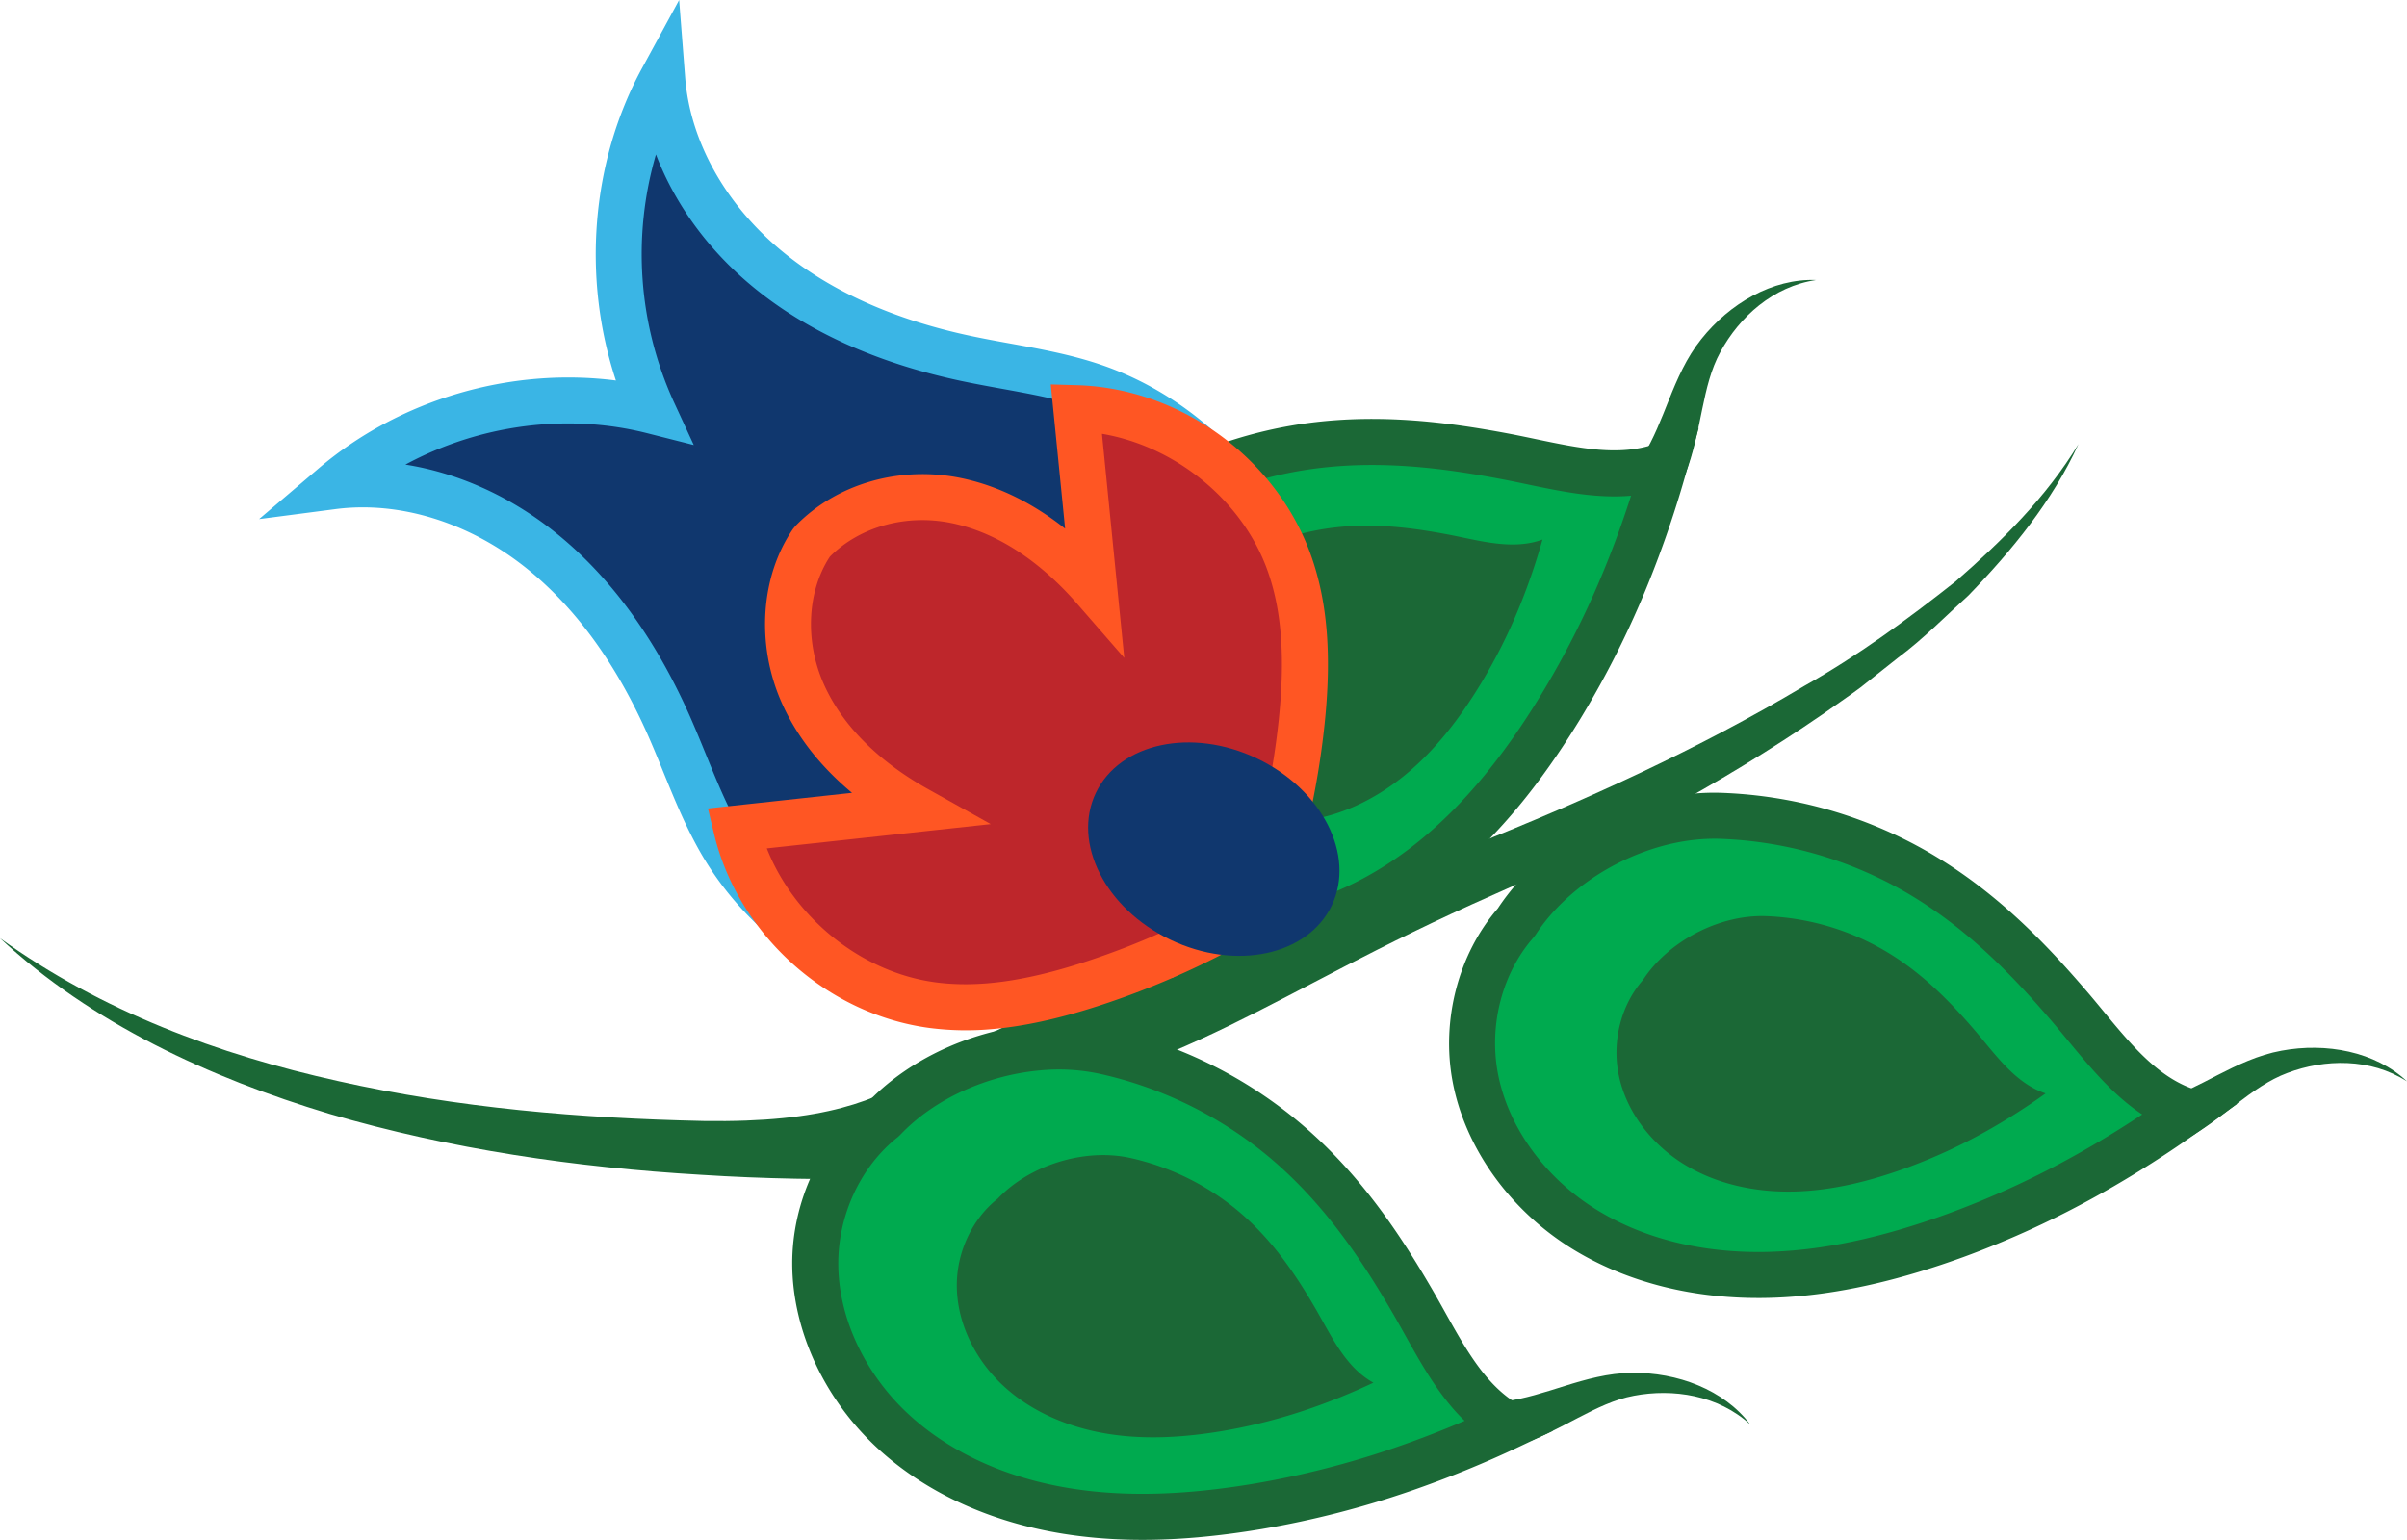 <svg xmlns="http://www.w3.org/2000/svg" width="985.065" height="630.385">
  <defs>
    <clipPath id="a">
      <path fill="none" d="M0 630.386h985.065V0H0Z" data-name="Path 602"/>
    </clipPath>
  </defs>
  <g data-name="Group 80">
    <g clip-path="url(#a)" data-name="Group 79">
      <g data-name="Group 61">
        <path fill="#1b6836" d="M850.62 181.794c-10.637 23.291-27.148 43.483-45.028 61.964-9.509 8.6-18.583 17.917-28.905 25.566l-15.142 12c-5.152 3.857-10.5 7.418-15.743 11.146-42.419 29.155-88.066 53.241-134.99 73.988-93.949 41.513-120.265 70.927-220.874 90.823-50.392 9.546 102.265 17.186 51.077 21.478-51.2 3.811-102.69 5.5-154.054 2.183-51.326-3.028-102.652-10.448-152.148-24.959-49.134-14.8-97.288-37.054-134.814-71.907 41.466 29.867 89.4 47.654 138.311 58.477 49 11.016 99.314 15.262 149.531 16.344 100.563 1.554 80.583-36.536 179.435-56.1 49.514-9.435-56.682 5.642-8.251-8.389 48.552-13.653 96.317-29.951 143.287-48.209 46.776-18.647 92.8-39.542 136.008-65.34 21.977-12.385 42.262-27.231 62.019-42.854 18.888-16.484 37.008-34.326 50.281-56.211" data-name="Path 584"/>
      </g>
      <g data-name="Group 62">
        <path fill="#1b6836" d="M672.646 186.22c4.079-6.558 7.122-14.411 10.434-22.717 3.3-8.26 7.132-17.14 13.162-24.66 11.581-14.559 29.137-24.897 47.025-24.207-17.639 2.562-31.467 15.16-39.2 29.451-7.751 14.171-7.298 31.759-14.466 50.359Z" data-name="Path 585"/>
      </g>
      <g data-name="Group 63">
        <path fill="#00aa4f" d="M665.843 235.219a427.712 427.712 0 0 0 15.29-44.824c-20.59 7.585-43.261.583-64.822-3.506-28.942-5.488-56.903-8.37-86.05-3.394a173.14 173.14 0 0 0-73.507 31.375c-26.223 19.406-41.5 55.748-38.47 86.531-1.091 22.394 9.342 45.231 26.473 60.012 19.85 17.13 47.5 23.873 73.535 20.766s50.416-15.447 70.516-32.291 36.166-38.026 49.828-60.4a372.269 372.269 0 0 0 27.2-54.268" data-name="Path 586"/>
      </g>
      <g data-name="Group 64">
        <path fill="#1b6836" d="M515.898 391.902c-28.646 2.507-57.3-6.1-77.291-23.346-19.369-16.727-30.727-42.308-29.765-66.912-3.164-34.815 14.17-73.526 42.308-94.347a182.763 182.763 0 0 1 77.522-33.1c33.049-5.642 63.749-1.434 89.4 3.432 3.5.666 7.03 1.415 10.582 2.155 17.722 3.709 34.474 7.215 49.218 1.767l17.334-6.382-5 17.778a437.655 437.655 0 0 1-15.623 45.814 383.814 383.814 0 0 1-27.9 55.628c-16.224 26.593-33.179 47.109-51.817 62.713-23.124 19.378-49.218 31.292-75.45 34.427a90.823 90.823 0 0 1-3.515.37m29.466-200.854c-4.458.388-8.972.962-13.514 1.739a163.794 163.794 0 0 0-69.493 29.655c-22.893 16.954-37.489 49.772-34.695 78.039l.065.684-.037.694c-.934 19.165 7.964 39.265 23.226 52.427 16.853 14.546 41.688 21.34 66.255 18.546 22.6-2.71 45.268-13.144 65.58-30.163 17.056-14.272 32.7-33.271 47.839-58.1a364.862 364.862 0 0 0 26.519-52.89c3.765-9.277 7.242-18.906 10.406-28.748-14.328 1.239-28.7-1.767-42.724-4.7-3.432-.721-6.845-1.434-10.23-2.072-20.386-3.876-44.075-7.316-69.2-5.115" data-name="Path 587"/>
      </g>
      <g data-name="Group 65">
        <path fill="#1b6836" d="M622.084 247.767a257.132 257.132 0 0 0 9.176-26.889c-12.354 4.538-25.954.338-38.895-2.109-17.359-3.293-34.141-5.022-51.632-2.035a103.863 103.863 0 0 0-44.1 18.823c-15.736 11.646-24.903 33.447-23.081 51.919-.656 13.44 5.606 27.14 15.882 36.009 11.9 10.276 28.5 14.328 44.121 12.459s30.251-9.268 42.308-19.378 21.7-22.81 29.9-36.24a223.547 223.547 0 0 0 16.326-32.559" data-name="Path 588"/>
      </g>
      <g data-name="Group 66">
        <path fill="#1b6836" d="M884.812 450.424c7.381-2.275 14.837-6.207 22.773-10.313 7.918-4.061 16.627-8.26 26.112-9.981 18.287-3.395 38.322.314 51.373 12.561-15-9.629-33.7-9.194-48.9-3.469-15.158 5.615-26.338 19.175-43.949 28.527Z" data-name="Path 589"/>
      </g>
      <g data-name="Group 67">
        <path fill="#00aa4f" d="M855.227 480.414a426.777 426.777 0 0 0 39.922-25.474c-20.821-6.928-34.159-26.547-48.45-43.2-19.184-22.352-39.228-42.068-65.1-56.368a173.237 173.237 0 0 0-77.017-21.381c-32.6-1.211-67.232 17.649-84.066 43.581-14.828 16.82-20.942 41.165-16.788 63.42 4.819 25.77 22.209 48.3 44.491 62.121s49.033 19.406 75.246 18.8 51.993-7.132 76.634-16.085a372.1 372.1 0 0 0 55.128-25.409" data-name="Path 590"/>
      </g>
      <g data-name="Group 68">
        <path fill="#1b6836" d="M735.838 530.655q-6.16.541-12.163.675c-30.173.694-57.977-6.3-80.426-20.211-25.502-15.818-43.733-41.382-48.774-68.392-4.7-25.15 2.4-52.224 18.518-70.853 19.248-29.182 56.941-48.643 91.941-47.293a182.7 182.7 0 0 1 81.222 22.541c29.34 16.224 50.688 38.673 67.689 58.486 2.322 2.692 4.606 5.467 6.91 8.26 11.544 13.967 22.43 27.157 37.369 32.133l17.519 5.837-15 10.767a436.85 436.85 0 0 1-40.81 26.019 383.348 383.348 0 0 1-56.506 26.056c-24.493 8.889-46.693 14.152-67.486 15.974m-40.693-187.009c-25.918 2.275-52.9 17.75-66.727 39.061l-.842 1.11c-12.694 14.393-18.286 35.639-14.587 55.452 4.093 21.894 19.12 42.761 40.193 55.833 19.332 11.988 43.557 18 70.066 17.389 22.181-.518 46.276-5.578 73.637-15.512a363.982 363.982 0 0 0 53.722-24.78h.009a411.386 411.386 0 0 0 26.075-15.965c-11.978-7.982-21.33-19.313-30.469-30.367-2.22-2.692-4.431-5.383-6.669-7.982-15.919-18.536-35.787-39.487-62.519-54.259a163.511 163.511 0 0 0-72.796-20.224 76.85 76.85 0 0 0-9.092.24" data-name="Path 591"/>
      </g>
      <g data-name="Group 69">
        <path fill="#1b6836" d="M813.208 462.901a257.231 257.231 0 0 0 23.957-15.285c-12.5-4.162-20.5-15.928-29.072-25.927-11.516-13.408-23.541-25.238-39.062-33.813a103.9 103.9 0 0 0-46.2-12.829c-19.574-.721-40.349 10.591-50.45 26.149-8.9 10.091-12.561 24.706-10.073 38.053 2.886 15.467 13.329 28.98 26.695 37.267s29.423 11.645 45.148 11.285 31.2-4.283 45.98-9.657a223.453 223.453 0 0 0 33.077-15.244" data-name="Path 592"/>
      </g>
      <g data-name="Group 70">
        <path fill="#1b6836" d="M616.195 573.631c7.659-.98 15.678-3.58 24.206-6.262 8.494-2.654 17.794-5.29 27.426-5.364 18.6-.222 37.711 6.863 48.468 21.163-13.125-12.053-31.624-14.818-47.589-11.784-15.882 2.941-29.23 14.392-48.173 20.59Z" data-name="Path 593"/>
      </g>
      <g data-name="Group 71">
        <path fill="#00aa4f" d="M573.916 601.562a426.927 426.927 0 0 0 43.853-17.861c-19.23-10.572-28.813-32.272-39.866-51.225-14.846-25.446-31-48.45-53.88-67.181a173.039 173.039 0 0 0-71.9-34.9c-31.851-7.066-69.312 5.236-90.55 27.722-17.611 13.866-28.008 36.722-27.934 59.346.092 26.223 13.144 51.521 32.568 69.123s44.732 27.925 70.631 32.05 52.427 2.359 78.271-2.007a373.887 373.887 0 0 0 58.81-15.068" data-name="Path 594"/>
      </g>
      <g data-name="Group 72">
        <path fill="#1b6836" d="m635.986 582.947-13.671-7.511c-13.791-7.576-22.125-22.514-30.959-38.331-1.757-3.154-3.515-6.3-5.309-9.379-13.153-22.551-30.1-48.468-56.053-69.724a182.733 182.733 0 0 0-75.83-36.814c-34.187-7.547-74.765 4.746-98.962 29.96-19.212 15.419-31.073 40.782-30.973 66.348.093 27.49 13.421 55.924 35.658 76.07 19.572 17.741 45.675 29.627 75.468 34.372 16.816 2.682 34.9 3.163 54.8 1.424q12.751-1.124 26.537-3.45a384.128 384.128 0 0 0 60.29-15.438h.009a441.283 441.283 0 0 0 44.824-18.25l13.569-6.41a21.658 21.658 0 0 1 .61-2.867m-65.118 9.7a364.99 364.99 0 0 1-57.32 14.679c-28.683 4.847-53.3 5.5-75.228 2.007-26.185-4.168-48.939-14.444-65.792-29.722-18.379-16.659-29.4-39.9-29.47-62.176-.065-20.149 9.263-40.036 24.345-51.913l1.008-.943c14.087-14.9 35.9-24.521 57.4-26.4a79.862 79.862 0 0 1 24.266 1.416 163.629 163.629 0 0 1 67.976 32.994c23.633 19.36 39.4 43.538 51.706 64.637 1.739 2.969 3.432 6.022 5.134 9.074 6.993 12.515 14.152 25.335 24.493 35.352a414.056 414.056 0 0 1-28.526 11" data-name="Path 595"/>
      </g>
      <g data-name="Group 73">
        <path fill="#1b6836" d="M535.744 576.762a256.257 256.257 0 0 0 26.32-10.721c-11.544-6.336-17.288-19.36-23.92-30.728-8.907-15.271-18.61-29.072-32.328-40.31a103.946 103.946 0 0 0-43.145-20.941c-19.119-4.236-41.586 3.145-54.332 16.631-10.575 8.325-16.807 22.033-16.761 35.607.056 15.738 7.881 30.917 19.536 41.48s26.843 16.751 42.382 19.23 31.449 1.406 46.961-1.212a223.634 223.634 0 0 0 35.288-9.037" data-name="Path 596"/>
      </g>
      <g data-name="Group 74">
        <path fill="#10376e" d="M267.079 168.196c-45.139-11.433-95.226.62-130.7 30.839 29.941-3.913 60.678 7.021 84.357 25.77s40.819 44.741 53.047 72.36c7.187 16.242 12.848 33.243 21.876 48.542 19.258 32.633 54.037 55.637 91.6 60.595 45.546 6.012 94-14.661 119.6-53.408 25.372-32.79 32.309-78.548 18.583-117.554-12.57-35.741-42.234-65.044-78.142-77.18-16.825-5.689-34.631-7.733-52-11.423-29.544-6.29-58.5-17.713-81.721-37.027s-40.238-47.146-42.568-77.263c-22.347 41.069-23.79 92.747-3.931 135.749" data-name="Path 597"/>
      </g>
      <g data-name="Group 75">
        <path fill="#3ab5e5" d="M414.695 416.246a131.566 131.566 0 0 1-28.665-.592c-40.162-5.309-77.892-30.274-98.482-65.155-6.558-11.127-11.386-22.976-16.067-34.437-2.053-5.06-4.116-10.1-6.318-15.1-13.116-29.6-30.025-52.742-50.272-68.781-23.364-18.494-51.511-27.06-77.289-23.804l-31.57 4.124 24.234-20.636c33.456-28.5 78.789-41.614 121.8-36.1-13.884-41.947-10.184-89.5 10.665-127.812L277.938.001l2.464 31.726c2.007 25.9 16.3 51.678 39.2 70.732 19.859 16.529 45.99 28.323 77.661 35.056 5.328 1.138 10.7 2.118 16.067 3.089 12.173 2.211 24.761 4.5 36.99 8.63 38.372 12.967 70.57 44.767 84.019 82.98 14.772 41.994 6.91 91.637-20.026 126.453-21.57 32.7-59.513 54.074-99.619 57.579M165.915 190.192c21.2 3.339 42.29 12.672 60.669 27.231 22.671 17.944 41.448 43.483 55.813 75.922 2.275 5.152 4.412 10.378 6.54 15.6 4.616 11.331 8.981 22.033 14.846 31.958 17.7 30.015 50.17 51.493 84.718 56.053 42.919 5.707 87.3-14.134 110.5-49.255 23.54-30.469 30.265-73.119 17.565-109.239-11.571-32.873-39.265-60.216-72.277-71.38-10.924-3.691-22.292-5.763-34.326-7.945-5.55-1.008-11.109-2.026-16.622-3.191-34.7-7.381-63.555-20.5-85.791-39.006-18-14.975-31.467-33.669-39.1-53.713a145.651 145.651 0 0 0 7.187 101.007l8.288 17.944-19.156-4.856c-32.91-8.334-68.79-3.358-98.852 12.866" data-name="Path 598"/>
      </g>
      <g data-name="Group 76">
        <path fill="#be262b" d="M332.327 221.852c-12.048 17.556-12.584 41.87-4.01 61.52 9.074 20.793 26.935 36.749 46.739 47.812q-36.837 3.982-73.674 7.982c8.963 37.258 42.391 67.338 80.38 72.333 21.626 2.84 43.575-1.794 64.332-8.491a327.832 327.832 0 0 0 69.391-31.726 328.031 328.031 0 0 0 17.223-75.7c2.275-21.691 2.3-44.121-4.921-64.7-12.7-36.15-49.023-62.678-87.317-63.779q3.663 36.865 7.335 73.739c-14.9-17.112-34.187-31.31-56.4-35.907-20.5-4.255-43.585.916-59.078 16.918" data-name="Path 599"/>
      </g>
      <g data-name="Group 77">
        <path fill="#ff5623" d="M406.19 421.275a117.345 117.345 0 0 1-25.649-.435c-42.077-5.531-78.391-38.211-88.316-79.464l-2.5-10.415 58.967-6.392c-11.257-9.37-22.153-21.7-29.016-37.434-10.286-23.587-8.38-51.3 4.875-70.612l1-1.221c16.742-17.287 42.697-24.779 67.767-19.599 16.8 3.487 31.1 11.6 42.582 20.7l-5.874-59.032 10.711.314c42.42 1.218 81.87 30.035 95.939 70.077 6.632 18.888 8.352 40.763 5.4 68.8a337.352 337.352 0 0 1-17.713 77.882l-1.128 3.145-2.867 1.739a336.587 336.587 0 0 1-71.389 32.642c-15.817 5.106-29.867 8.177-42.789 9.305m-92.372-73.972c11.22 28.508 38.8 50.855 69.179 54.851 16.982 2.229 36.111-.333 60.206-8.112a317.965 317.965 0 0 0 64.517-29.1 317.854 317.854 0 0 0 15.617-70.339c2.645-25.178 1.23-44.426-4.44-60.595-10.156-28.917-37.71-51.305-67.92-56.416l9.129 91.729-19.405-22.292c-10.795-12.394-28.434-28.146-51.207-32.873-18.536-3.848-37.544 1.406-49.846 13.689-9.25 14.051-10.33 34.271-2.701 51.758 9.305 21.311 28.36 35.343 42.706 43.353l25.816 14.411Z" data-name="Path 600"/>
      </g>
      <g data-name="Group 78">
        <path fill="#10376e" d="M479.046 384.73c-26.667-12.718-40.356-39.644-30.579-60.142s39.311-26.805 65.978-14.087 40.356 39.644 30.589 60.142-39.321 26.805-65.988 14.087" data-name="Path 601"/>
      </g>
    </g>
  </g>
</svg>
